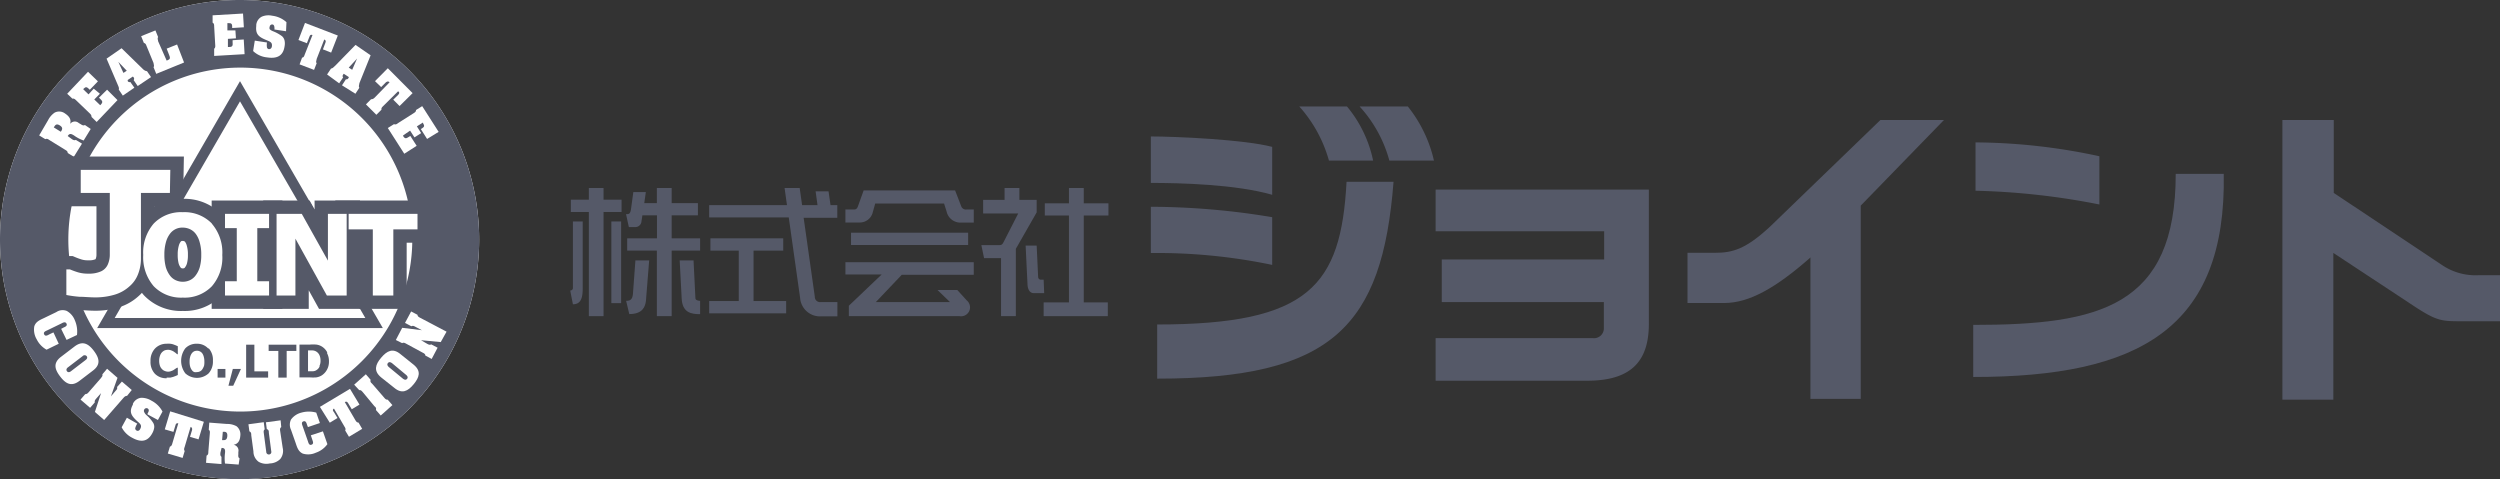 <svg xmlns="http://www.w3.org/2000/svg" viewBox="0 0 240 46"><rect x="0" y="0" width="240" height="46" fill="#333333" stroke="none"/><defs><style>.cls-1{fill:#fff;}.cls-2{fill:#555968;}.cls-3,.cls-4{fill:none;stroke:#555968;}.cls-3{stroke-width:0.97px;}.cls-4{stroke-miterlimit:3;stroke-width:2.56px;}</style></defs><g id="レイヤー_2" data-name="レイヤー 2"><g id="レイヤー_2-2" data-name="レイヤー 2"><path class="cls-1" d="M23,0a23,23,0,1,0,23,23A23,23,0,0,0,23,0"/><polygon class="cls-2" points="57.94 18.05 56.53 18.05 56.53 19.17 54.8 19.17 54.8 20.35 56.53 20.35 56.53 30.35 57.94 30.35 57.94 20.35 59.67 20.35 59.67 19.17 57.94 19.17 57.94 18.05"/><path class="cls-2" d="M64.48,22.88V20.67H67V19.5H64.48V18.05H63.06V19.5H61.85L62,18.44h-1.2l-.23,1.68c-.08.45-.22.44-.47.44l.27,1.24H61a.59.59,0,0,0,.58-.54l.09-.59h1.4v2.21H60.21v1.18h2.85v6.29h1.42V24.06h2.73V22.88Z"/><path class="cls-2" d="M55,27.67a.25.25,0,0,1-.26.22L55,29.21c.81,0,.94-.69.94-1.54V21.26H55Z"/><rect class="cls-2" x="58.69" y="21.26" width="0.94" height="7.84"/><path class="cls-2" d="M60.76,28.25c-.06.52-.27.63-.65.63l.3,1.27c1.29,0,1.53-.71,1.6-1.27L62.32,25H61Z"/><path class="cls-2" d="M66.76,28.63,66.58,25H65.25l.19,3.64c.06,1.37.9,1.52,1.77,1.52V28.88S66.76,28.88,66.76,28.63Z"/><path class="cls-2" d="M80.38,19.69h-.65l-.19-1.32H78.3l.18,1.32H77l-.23-1.64H75.32l.23,1.64H68.08v1.18h7.64l1.09,7.72a1.91,1.91,0,0,0,2,1.78h1.58V29H78.8a.51.51,0,0,1-.58-.53l-1.07-7.56h3.23Z"/><polygon class="cls-2" points="72.34 24.06 75.19 24.06 75.19 22.88 68.2 22.88 68.2 24.06 70.92 24.06 70.92 28.9 68.08 28.9 68.08 30.08 75.47 30.08 75.47 28.9 72.34 28.9 72.34 24.06"/><path class="cls-2" d="M92.8,20.11a.47.47,0,0,1-.52-.3l-.59-1.53H82.91l-.52,1.45c-.06.16-.12.38-.38.38h-.85v1.25h1.37a1.28,1.28,0,0,0,1.26-1l.23-.82h6.61l.24.75a1.36,1.36,0,0,0,1.39,1.08h1.22V20.11Z"/><rect class="cls-2" x="81.7" y="22.34" width="11.24" height="1.18"/><path class="cls-2" d="M81.16,26.35h3.48l-3.15,3v1H92.11a.86.86,0,0,0,.7-1.51l-.91-1H90L91.2,29H84.08l2.49-2.62h6.91V25.17H81.16Z"/><path class="cls-2" d="M99.52,20.39v-1.2H97.86V18.05H96.44v1.14H94.38v1.3h3.37l-1.39,2.72c-.13.29-.25.32-.4.32H94.21l.26,1.25H96.1v5.57h1.42V23.89Z"/><polygon class="cls-2" points="106.41 20.69 106.41 19.52 104.04 19.52 104.04 18.05 102.62 18.05 102.62 19.52 100.3 19.52 100.3 20.69 102.62 20.69 102.62 29.03 100.19 29.03 100.19 30.35 106.35 30.35 106.35 29.03 104.04 29.03 104.04 20.69 106.41 20.69"/><path class="cls-2" d="M100.19,26.85h-.3a.27.27,0,0,1-.23-.27l-.14-3H98.46l.18,3.69c0,.27.1.87.6.87h1Z"/><path class="cls-2" d="M110.48,13.1c2.44,0,9,.3,11.65,1v4.6c-3.46-1-8.78-1.14-11.65-1.14Z"/><path class="cls-2" d="M110.48,19.85a71.5,71.5,0,0,1,11.65,1v4.58a54,54,0,0,0-11.65-1.14Z"/><path class="cls-2" d="M127.58,15.42a13,13,0,0,0-2.85-5.2h4.58a11.9,11.9,0,0,1,2.51,5.2Z"/><path class="cls-2" d="M130.52,10.22a12.56,12.56,0,0,1,2.86,5.2h4.28a12.88,12.88,0,0,0-2.51-5.2Z"/><path class="cls-2" d="M111.09,31.15v5.2c16.78,0,21.61-5,22.69-18.9h-4.51C128.73,27.41,125.7,31.15,111.09,31.15Z"/><path class="cls-2" d="M137.82,22.2v-4h20.47V31.09c0,3.71-1.82,5.46-5.94,5.46H137.82V32.46h15.09a.94.94,0,0,0,1.06-.93V29H138.41V24.91H154V22.2Z"/><path class="cls-2" d="M186.62,11.52h-6.1L169.91,21.77c-2.33,2.15-3.56,2.5-5.31,2.5H162v4.82h3.51c2.45,0,5-1.49,8.2-4.29l.09-.09V38.29h4.83V19.74Z"/><path class="cls-2" d="M189.65,13.67v4.64a68.8,68.8,0,0,1,11.89,1.32V15A57.38,57.38,0,0,0,189.65,13.67Z"/><path class="cls-2" d="M189.43,36.19v-5c12.1,0,19.44-1.73,19.44-14.5h4.61C213.74,31.55,205.33,36.19,189.43,36.19Z"/><path class="cls-2" d="M237.94,26.42a5.73,5.73,0,0,1-3.39-.9l-10.51-7v-7h-4.93V38.37H224V24.28L231.16,29c2.62,1.75,3,1.84,5,1.84H240V26.42Z"/><path class="cls-2" d="M23,0a23,23,0,1,0,23,23A23,23,0,0,0,23,0m0,39.51A16.51,16.51,0,1,1,39.58,23,16.52,16.52,0,0,1,23,39.51"/><path class="cls-1" d="M5.16,12.23l.07-.1c.14-.23.3-.22.51-.09s.3.28.16.51l-.06.1Zm1.34.83,0,0c.18-.28.33-.22.6-.06a3.59,3.59,0,0,0,.93.49l.68-1.11L8.15,12c-.13.09-.29,0-.4-.08l-.19-.11a.56.56,0,0,0-.83.09h0c.14-.45-.11-.75-.48-1a.94.94,0,0,0-1-.09,1.92,1.92,0,0,0-.63.72L3.76,13l.59.36c.16-.08.27,0,.4.09l1.49.92c.13.08.26.14.26.32l.59.36.78-1.26-.59-.36c-.15.07-.27,0-.4-.09Z"/><path class="cls-1" d="M10.28,8.61l1,1-2,2.1-.49-.48c0-.17-.08-.26-.19-.36L7.32,9.64c-.11-.1-.2-.21-.37-.17L6.45,9l2-2.11.95.92-.78.81-.09-.09c-.19-.18-.29-.23-.52,0L8,8.58l.5.48L9,8.51,9.59,9l-.54.55.57.55.05-.05c.25-.26.15-.36-.07-.58l-.1-.09Z"/><path class="cls-1" d="M11.85,7l-.49-1.06h0l.81.85Zm.66.87a.2.2,0,0,1-.25-.09s0-.07,0-.1l.49-.33a.3.3,0,0,1,.08.08.21.21,0,0,1,0,.26l.39.57,1.28-.86-.39-.57c-.14,0-.3-.11-.39-.2l-2.05-2-1.44,1L11.3,8.13c.06.15.16.32.1.47l.39.58,1.11-.76Z"/><path class="cls-1" d="M15,7.09l-.26-.64c.1-.14,0-.27,0-.4l-.67-1.63c-.05-.13-.09-.27-.26-.3l-.26-.65,1.37-.55.26.64c-.1.14,0,.27,0,.4L16,5.82l.11-.05c.29-.11.21-.28.12-.51L16,4.67l1-.4L17.67,6Z"/><path class="cls-1" d="M23.4,3.79l.08,1.41-2.92.17,0-.69c.13-.1.11-.24.1-.39l-.1-1.75c0-.15,0-.29-.15-.37l0-.7,2.92-.17.08,1.32-1.12.07V2.57c0-.26-.06-.37-.39-.35h-.07l0,.7.77,0,.05.76-.77.05,0,.78H22c.36,0,.35-.16.33-.48V3.86Z"/><path class="cls-1" d="M26.35,2.8c0-.17,0-.41-.18-.45a.24.24,0,0,0-.28.22.31.31,0,0,0,0,.23.87.87,0,0,0,.32.2,3.66,3.66,0,0,1,.87.48.78.78,0,0,1,.24.42,1.4,1.4,0,0,1,0,.54v0c-.11.75-.53,1.25-1.68,1.07a2.24,2.24,0,0,1-1.34-.61l.16-1,1.17.18a1.45,1.45,0,0,0,0,.48.22.22,0,0,0,.19.16c.17,0,.26-.12.28-.26.06-.4-.18-.46-.5-.6-.7-.29-1.09-.52-1-1.36V2.4a1,1,0,0,1,.53-.8,1.62,1.62,0,0,1,1-.09,2.46,2.46,0,0,1,1.37.62L27.46,3l-1.13-.17Z"/><path class="cls-1" d="M29.28,2.2l3.15,1.21-.64,1.64L31,4.74l.23-.61c.07-.16.06-.27-.1-.34L30.4,5.66c0,.14-.12.27,0,.41l-.25.64-1.39-.53L29,5.53c.17,0,.21-.17.26-.31L30,3.36c-.17-.06-.24,0-.3.18l-.24.61-.81-.31Z"/><path class="cls-1" d="M33.48,6.49l.8-.87h0l-.47,1.08Zm-.54.94a.2.2,0,0,1,0-.26A.34.34,0,0,1,33,7.08l.49.32a.27.27,0,0,1-.05.11.2.2,0,0,1-.23.1l-.38.58L34.12,9l.38-.58c-.1-.11,0-.32,0-.43l1.08-2.68-1.45-1-1.95,2c-.12.1-.24.26-.4.27l-.38.57L32.56,8Z"/><path class="cls-1" d="M37.23,6.55l2.38,2.39-1.25,1.24-.61-.61.47-.46c.12-.13.16-.23,0-.35l-1.42,1.41c-.1.1-.22.19-.18.36l-.49.49-1-1,.49-.49c.17,0,.26-.07.36-.17L37.4,7.9c-.12-.12-.22-.09-.35,0l-.46.46L36,7.79Z"/><path class="cls-1" d="M40,14l-1.19.76-1.58-2.47.59-.37c.15.07.27,0,.39-.1l1.48-.94c.12-.08.26-.15.25-.32l.59-.37,1.58,2.47L41,13.34l-.6-.95.1-.06c.22-.14.29-.23.11-.51l0-.06-.59.37.41.65-.64.41-.42-.65L38.7,13l0,.06c.19.31.31.23.58.06l.11-.07Z"/><path class="cls-1" d="M6.09,31.45c.15-.07.41-.16.29-.39S6,31,5.9,31.05l-1.36.66c-.15.07-.41.16-.3.39s.35.08.49,0l.4-.19L5.64,33l-1.17.57a2.31,2.31,0,0,1-.95-1,1.82,1.82,0,0,1-.23-1.23c.13-.44.51-.61.9-.79l1.22-.59a1.07,1.07,0,0,1,1-.11,1.75,1.75,0,0,1,.78.91,2.68,2.68,0,0,1,.2,1.4l-1,.47-.52-1.06Z"/><path class="cls-1" d="M7.93,34.19a.26.26,0,0,1,.39,0c.15.2-.08.35-.1.37L6.81,35.64s-.23.2-.38,0,.07-.36.1-.38Zm1,1.38c.77-.58.6-1.2.08-1.89s-1.08-1-1.85-.42l-1.31,1c-.77.59-.6,1.2-.07,1.89s1.07,1,1.84.42Z"/><path class="cls-1" d="M10.65,38.05h0l.44-.52c.1-.11.21-.21.15-.38l.46-.52.95.81L12.2,38c-.17,0-.25.09-.35.2L10,40.32l-.89-.77.59-1.81h0l-.45.51c-.09.11-.2.21-.15.38l-.45.52-.92-.79.45-.52c.17,0,.26-.1.35-.21l1.15-1.32c.09-.12.2-.22.15-.38l.45-.53,1,.87Z"/><path class="cls-1" d="M14.17,39.69c.09-.15.2-.36,0-.48a.24.24,0,0,0-.33.12.25.25,0,0,0,0,.22.81.81,0,0,0,.22.3,3.28,3.28,0,0,1,.65.75.74.74,0,0,1,.09.48,1.55,1.55,0,0,1-.18.51v0c-.36.66-.92,1-1.94.43a2.3,2.3,0,0,1-1-1l.5-.92,1,.57a1.3,1.3,0,0,0-.2.45.24.24,0,0,0,.13.21c.14.08.28,0,.35-.15.19-.35,0-.5-.27-.73-.56-.52-.84-.87-.43-1.61l0-.08a1,1,0,0,1,.77-.57,1.78,1.78,0,0,1,1,.27,2.47,2.47,0,0,1,1.07,1.05l-.44.81-1-.54Z"/><path class="cls-1" d="M16.34,39.49l3.23,1-.51,1.69-.82-.24.19-.63c.05-.17,0-.28-.13-.33l-.57,1.92c-.05.14-.1.27,0,.4l-.2.66-1.42-.42.2-.66c.17-.05.2-.19.24-.33l.57-1.92c-.17,0-.23,0-.28.21l-.19.62-.83-.24Z"/><path class="cls-1" d="M21.39,41.45h.12c.26,0,.33.17.31.42s-.11.4-.37.38h-.13ZM21.27,43h0c.34,0,.36.19.33.5a3.89,3.89,0,0,0,0,1l1.31.1L23,44c-.15-.07-.13-.26-.12-.39l0-.22a.56.56,0,0,0-.46-.69h0c.46-.08.62-.44.65-.87a1,1,0,0,0-.36-.91,1.85,1.85,0,0,0-.93-.22l-1.69-.13-.05.69c.14.1.11.24.1.39L20,43.37c0,.14,0,.29-.17.37l-.05.69,1.48.12,0-.7c-.13-.1-.11-.24-.1-.39Z"/><path class="cls-1" d="M25.53,40.54l1.41-.19L27,41c-.15.11-.12.25-.1.4L27.14,43a1.24,1.24,0,0,1-.24,1.07,1.48,1.48,0,0,1-1,.42,1.5,1.5,0,0,1-1.06-.15,1.22,1.22,0,0,1-.51-1l-.21-1.56c0-.15,0-.29-.18-.37l-.09-.68,1.47-.2.09.69c-.13.11-.1.25-.08.4l.23,1.76a.25.25,0,0,0,.28.25.24.24,0,0,0,.2-.31l-.23-1.77c0-.14,0-.29-.2-.36Z"/><path class="cls-1" d="M29.48,40.79c-.05-.15-.11-.42-.35-.34s-.12.33-.07.48l.5,1.43c.05.15.11.42.35.33s.12-.33.07-.48l-.14-.42L31,41.41l.43,1.23a2.26,2.26,0,0,1-1.11.82,1.77,1.77,0,0,1-1.24.09c-.43-.19-.55-.58-.69-1l-.45-1.28a1.14,1.14,0,0,1,0-1,1.77,1.77,0,0,1,1-.66,2.63,2.63,0,0,1,1.42,0l.35,1L29.56,41Z"/><path class="cls-1" d="M30.71,39.06l2.89-1.73.91,1.51-.74.45-.34-.57c-.09-.15-.17-.21-.33-.12l1,1.71c.08.13.14.26.32.26l.35.6-1.27.76-.36-.6c.08-.15,0-.27-.08-.39l-1-1.72c-.15.09-.13.2,0,.35l.34.56-.74.45Z"/><path class="cls-1" d="M34.83,37.65c-.1-.11-.18-.23-.35-.2L34,36.93l1.12-1,.46.53c-.06.16,0,.26.14.37l1.15,1.33c.09.11.18.23.35.21l.45.52-1.12,1-.46-.53c.05-.16,0-.26-.15-.37Z"/><path class="cls-1" d="M37.32,35.23s-.24-.19-.08-.38.36,0,.38,0L39,36s.24.18.08.37-.36,0-.38,0ZM38.45,34c-.74-.62-1.3-.32-1.86.34s-.75,1.27,0,1.89l1.26,1c.74.62,1.31.33,1.86-.34s.75-1.26,0-1.88Z"/><path class="cls-1" d="M40.5,31.7h0l-.61-.32c-.13-.07-.25-.15-.4-.06L38.88,31l.59-1.1.61.32c0,.17.15.23.28.3l2.51,1.32-.56,1-1.89-.18h0L41,33c.13.07.25.15.4.06l.61.32-.57,1.08-.61-.33c0-.17-.15-.22-.28-.29L39,33c-.13-.07-.25-.15-.4-.06L38,32.64l.61-1.17Z"/><path class="cls-2" d="M16,36.31a1.5,1.5,0,0,1-1.13-.43,1.66,1.66,0,0,1-.42-1.21,1.69,1.69,0,0,1,.42-1.2A1.51,1.51,0,0,1,16,33a1.78,1.78,0,0,1,.34,0,1.36,1.36,0,0,1,.29.06l.24.09.2.09V34H17l-.14-.12-.2-.14a1.33,1.33,0,0,0-.24-.11.87.87,0,0,0-.28-.05,1.13,1.13,0,0,0-.32.05.89.89,0,0,0-.27.19.87.87,0,0,0-.19.33,1.42,1.42,0,0,0-.08.48,1.46,1.46,0,0,0,.08.5.81.81,0,0,0,.21.32.65.65,0,0,0,.27.17.8.8,0,0,0,.3.06.73.73,0,0,0,.3-.06.9.9,0,0,0,.24-.11l.19-.13L17,35.3h.07V36l-.2.09-.24.09-.27.07-.36,0"/><path class="cls-2" d="M19.57,35.15a1.07,1.07,0,0,1-.16.32.53.53,0,0,1-.23.19.6.6,0,0,1-.27.06.75.75,0,0,1-.26,0,.53.53,0,0,1-.23-.19,1.07,1.07,0,0,1-.16-.32,1.68,1.68,0,0,1-.06-.49,1.65,1.65,0,0,1,.06-.48,1,1,0,0,1,.16-.33.67.67,0,0,1,.23-.19.75.75,0,0,1,.26-.05.64.64,0,0,1,.5.24,1,1,0,0,1,.15.33,1.65,1.65,0,0,1,.06.48,1.6,1.6,0,0,1-.05.48M20,33.47A1.42,1.42,0,0,0,18.91,33a1.47,1.47,0,0,0-1.12.44,2,2,0,0,0,0,2.4,1.66,1.66,0,0,0,2.24,0,1.69,1.69,0,0,0,.41-1.21,1.65,1.65,0,0,0-.41-1.2"/><rect class="cls-2" x="20.89" y="35.42" width="0.75" height="0.83"/><polygon class="cls-2" points="23.13 35.42 22.39 37.03 21.93 37.03 22.35 35.42 23.13 35.42"/><polygon class="cls-2" points="25.74 36.25 23.63 36.25 23.63 33.09 24.42 33.09 24.42 35.65 25.74 35.65 25.74 36.25"/><polygon class="cls-2" points="26.72 36.25 26.72 33.69 25.79 33.69 25.79 33.09 28.45 33.09 28.45 33.69 27.52 33.69 27.52 36.25 26.72 36.25"/><path class="cls-2" d="M30.68,35.19a.77.77,0,0,1-.3.34.63.63,0,0,1-.35.11h-.46v-2H30a.78.78,0,0,1,.33.09.79.79,0,0,1,.33.35,1.22,1.22,0,0,1,.11.53,1.15,1.15,0,0,1-.1.52m.74-1.31a1.42,1.42,0,0,0-.49-.54,1.35,1.35,0,0,0-.55-.2,4,4,0,0,0-.62,0h-1v3.15h1a4,4,0,0,0,.61,0,1.4,1.4,0,0,0,.54-.2,1.51,1.51,0,0,0,.49-.54,1.57,1.57,0,0,0,.19-.79,1.65,1.65,0,0,0-.18-.79"/><polygon class="cls-3" points="10.17 31.01 23.04 8.76 35.91 31.01 10.17 31.01"/><path class="cls-1" d="M19.18,25.64a2.43,2.43,0,0,1-.39.79,1.47,1.47,0,0,1-.56.47,1.64,1.64,0,0,1-.68.15,1.66,1.66,0,0,1-.66-.14,1.42,1.42,0,0,1-.58-.47,2.53,2.53,0,0,1-.39-.79,4.49,4.49,0,0,1-.14-1.2,4.28,4.28,0,0,1,.15-1.2,2.35,2.35,0,0,1,.39-.81,1.46,1.46,0,0,1,1.23-.59,1.66,1.66,0,0,1,.66.14,1.48,1.48,0,0,1,.58.46,2.35,2.35,0,0,1,.38.81,4.1,4.1,0,0,1,.15,1.19,4.26,4.26,0,0,1-.14,1.19m1.16-4.18a3.66,3.66,0,0,0-2.79-1.09,3.64,3.64,0,0,0-2.8,1.1,4.25,4.25,0,0,0-1,3,4.27,4.27,0,0,0,1,3,3.64,3.64,0,0,0,2.8,1.1,3.62,3.62,0,0,0,2.79-1.09,4.2,4.2,0,0,0,1-3,4.22,4.22,0,0,0-1-3"/><polygon class="cls-1" points="25.83 28.37 21.6 28.37 21.6 27 22.73 27 22.73 21.9 21.6 21.9 21.6 20.53 25.83 20.53 25.83 21.9 24.7 21.9 24.7 27 25.83 27 25.83 28.37"/><polygon class="cls-1" points="33.28 28.37 31.38 28.37 28.36 22.91 28.36 28.37 26.55 28.37 26.55 20.53 28.97 20.53 31.48 25.02 31.48 20.53 33.28 20.53 33.28 28.37"/><polygon class="cls-1" points="35.79 28.37 35.79 22.02 33.47 22.02 33.47 20.53 40.08 20.53 40.08 22.02 37.76 22.02 37.76 28.37 35.79 28.37"/><path class="cls-1" d="M16.35,16.31H7.75v2.21h2.79v4.82c0,.42,0,.81,0,1.16a2.3,2.3,0,0,1-.2.91,1.31,1.31,0,0,1-.62.63,2.77,2.77,0,0,1-1.24.23,3.27,3.27,0,0,1-1-.13,7.71,7.71,0,0,1-.77-.28H6.37v2.46a11.51,11.51,0,0,0,1.25.17c.47,0,1,.06,1.51.06A6.49,6.49,0,0,0,11,28.29a3.65,3.65,0,0,0,1.44-.81,2.89,2.89,0,0,0,.82-1.18,4,4,0,0,0,.27-1.47V18.52h2.78Z"/><path class="cls-4" d="M19.18,25.64a2.43,2.43,0,0,1-.39.79,1.47,1.47,0,0,1-.56.47,1.64,1.64,0,0,1-.68.15,1.66,1.66,0,0,1-.66-.14,1.42,1.42,0,0,1-.58-.47,2.53,2.53,0,0,1-.39-.79,4.49,4.49,0,0,1-.14-1.2,4.28,4.28,0,0,1,.15-1.2,2.35,2.35,0,0,1,.39-.81,1.46,1.46,0,0,1,1.23-.59,1.66,1.66,0,0,1,.66.14,1.48,1.48,0,0,1,.58.46,2.35,2.35,0,0,1,.38.81,4.1,4.1,0,0,1,.15,1.19A4.26,4.26,0,0,1,19.18,25.64Zm1.16-4.18a3.66,3.66,0,0,0-2.79-1.09,3.64,3.64,0,0,0-2.8,1.1,4.25,4.25,0,0,0-1,3,4.27,4.27,0,0,0,1,3,3.64,3.64,0,0,0,2.8,1.1,3.62,3.62,0,0,0,2.79-1.09,4.2,4.2,0,0,0,1-3A4.22,4.22,0,0,0,20.34,21.46Z"/><polygon class="cls-4" points="25.83 28.37 21.6 28.37 21.6 27 22.73 27 22.73 21.9 21.6 21.9 21.6 20.53 25.83 20.53 25.83 21.9 24.7 21.9 24.7 27 25.83 27 25.83 28.37"/><polygon class="cls-4" points="33.28 28.37 31.38 28.37 28.36 22.91 28.36 28.37 26.55 28.37 26.55 20.53 28.97 20.53 31.48 25.02 31.48 20.53 33.28 20.53 33.28 28.37"/><polygon class="cls-4" points="35.79 28.37 35.79 22.02 33.47 22.02 33.47 20.53 40.08 20.53 40.08 22.02 37.76 22.02 37.76 28.37 35.79 28.37"/><path class="cls-4" d="M16.35,16.31H7.75v2.21h2.79v4.82c0,.42,0,.81,0,1.16a2.3,2.3,0,0,1-.2.91,1.31,1.31,0,0,1-.62.63,2.77,2.77,0,0,1-1.24.23,3.27,3.27,0,0,1-1-.13,7.71,7.71,0,0,1-.77-.28H6.37v2.46a11.51,11.51,0,0,0,1.25.17c.47,0,1,.06,1.51.06A6.49,6.49,0,0,0,11,28.29a3.65,3.65,0,0,0,1.44-.81,2.89,2.89,0,0,0,.82-1.18,4,4,0,0,0,.27-1.47V18.52h2.78Z"/><path class="cls-1" d="M19.18,25.64a2.43,2.43,0,0,1-.39.79,1.47,1.47,0,0,1-.56.47,1.64,1.64,0,0,1-.68.15,1.66,1.66,0,0,1-.66-.14,1.42,1.42,0,0,1-.58-.47,2.53,2.53,0,0,1-.39-.79,4.49,4.49,0,0,1-.14-1.2,4.28,4.28,0,0,1,.15-1.2,2.35,2.35,0,0,1,.39-.81,1.46,1.46,0,0,1,1.23-.59,1.66,1.66,0,0,1,.66.14,1.48,1.48,0,0,1,.58.46,2.35,2.35,0,0,1,.38.81,4.1,4.1,0,0,1,.15,1.19,4.26,4.26,0,0,1-.14,1.19m1.16-4.18a3.66,3.66,0,0,0-2.79-1.09,3.64,3.64,0,0,0-2.8,1.1,4.25,4.25,0,0,0-1,3,4.27,4.27,0,0,0,1,3,3.64,3.64,0,0,0,2.8,1.1,3.62,3.62,0,0,0,2.79-1.09,4.2,4.2,0,0,0,1-3,4.22,4.22,0,0,0-1-3"/><polygon class="cls-1" points="25.83 28.37 21.6 28.37 21.6 27 22.73 27 22.73 21.9 21.6 21.9 21.6 20.53 25.83 20.53 25.83 21.9 24.7 21.9 24.7 27 25.83 27 25.83 28.37"/><polygon class="cls-1" points="33.28 28.37 31.38 28.37 28.36 22.91 28.36 28.37 26.55 28.37 26.55 20.53 28.97 20.53 31.48 25.02 31.48 20.53 33.28 20.53 33.28 28.37"/><polygon class="cls-1" points="35.79 28.37 35.79 22.02 33.47 22.02 33.47 20.53 40.08 20.53 40.08 22.02 37.76 22.02 37.76 28.37 35.79 28.37"/><path class="cls-1" d="M16.35,16.31H7.75v2.21h2.79v4.82c0,.42,0,.81,0,1.16a2.3,2.3,0,0,1-.2.91,1.31,1.31,0,0,1-.62.63,2.77,2.77,0,0,1-1.24.23,3.27,3.27,0,0,1-1-.13,7.71,7.71,0,0,1-.77-.28H6.37v2.46a11.51,11.51,0,0,0,1.25.17c.47,0,1,.06,1.51.06A6.49,6.49,0,0,0,11,28.29a3.65,3.65,0,0,0,1.44-.81,2.89,2.89,0,0,0,.82-1.18,4,4,0,0,0,.27-1.47V18.52h2.78Z"/></g></g></svg>